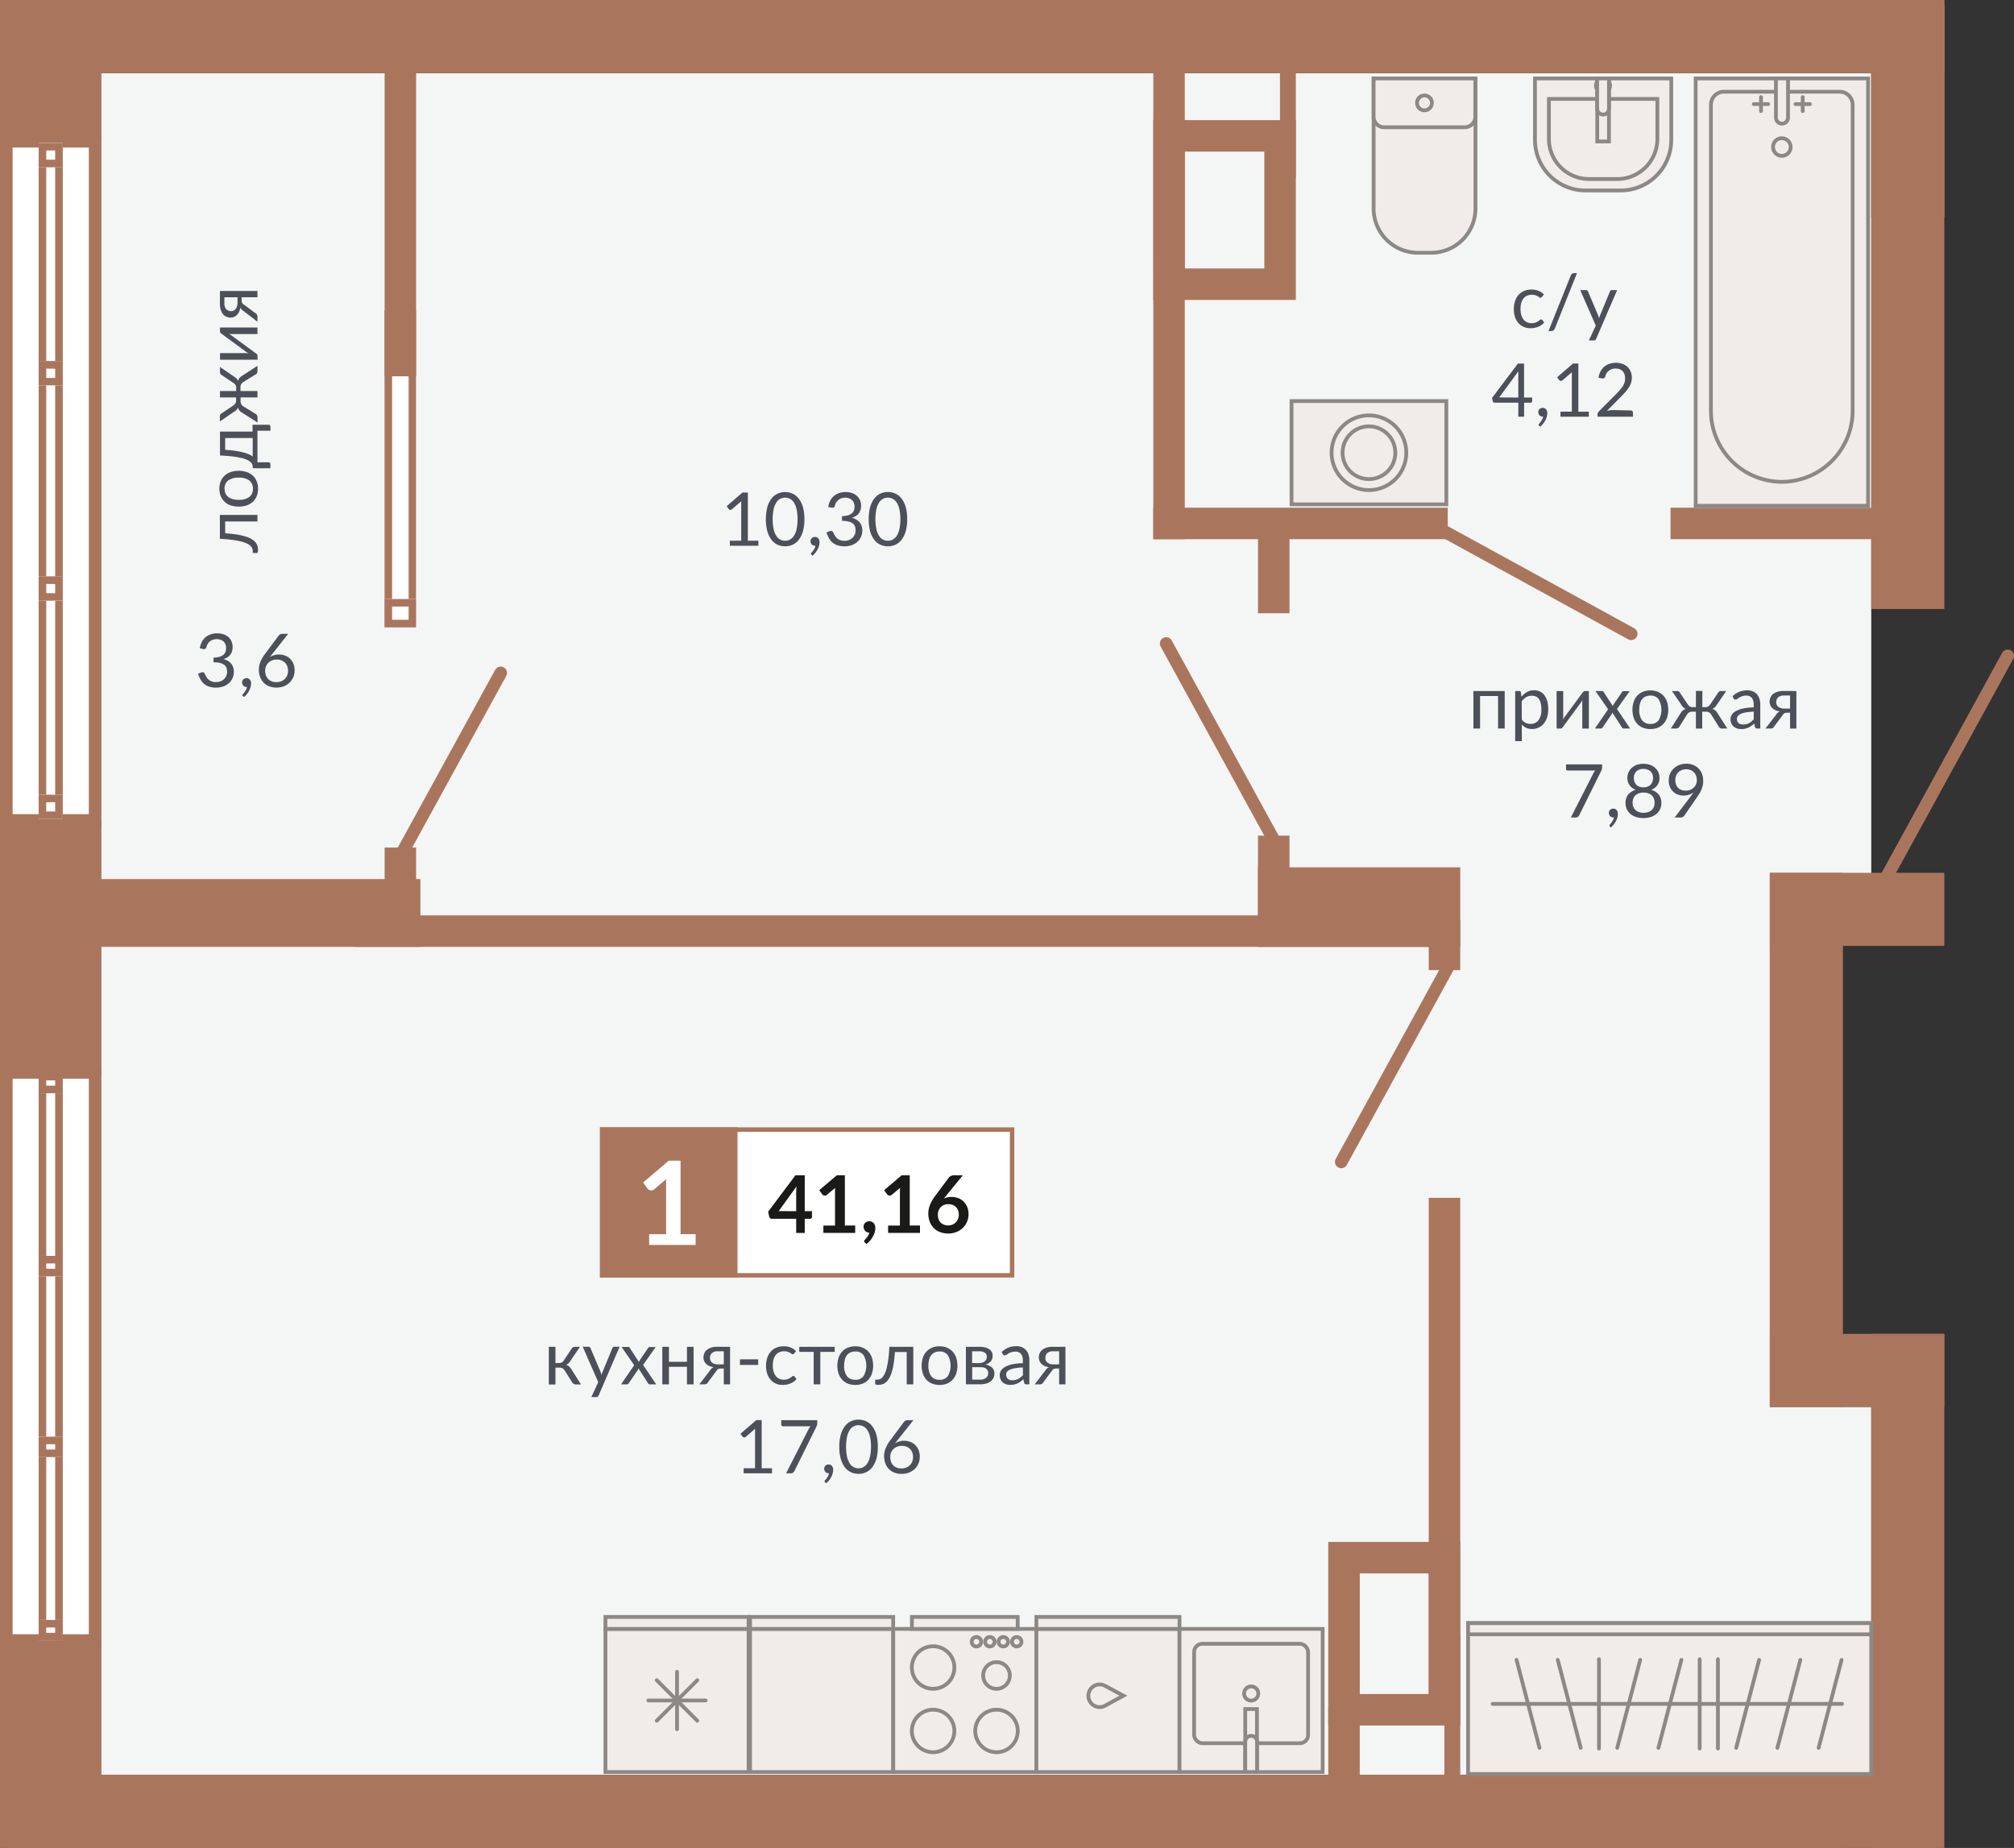 <svg id="Layer_1" data-name="Layer 1" xmlns="http://www.w3.org/2000/svg" width="852.67" height="782.38" viewBox="0 0 852.67 782.38">
  <rect x="0" y="0" width="852.67" height="782.38" fill="#333333" stroke="none"/>
  <defs>
    <style>
      .cls-1 {
        fill: #f4f5f5;
      }

      .cls-1, .cls-3, .cls-8 {
        fill-rule: evenodd;
      }

      .cls-2, .cls-3 {
        fill: #a9765d;
      }

      .cls-4, .cls-7, .cls-9 {
        fill: none;
        stroke-miterlimit: 22.93;
      }

      .cls-4 {
        stroke: #a9765d;
        stroke-width: 5.34px;
      }

      .cls-4, .cls-9 {
        stroke-linecap: round;
      }

      .cls-5 {
        fill: #4c5059;
      }

      .cls-6, .cls-8 {
        fill: #f1ece9;
      }

      .cls-7, .cls-9 {
        stroke: #8b8886;
        stroke-width: 1.6px;
      }

      .cls-10 {
        fill: #fff;
      }

      .cls-11 {
        fill: #1a1a18;
      }
    </style>
  </defs>
  <g>
    <polygon class="cls-1" points="3.45 30.93 690.31 30.93 749.3 30.93 792.24 30.93 792.24 370.28 749.3 370.28 749.3 595.66 792.24 595.66 792.24 751.45 749.3 751.45 683.72 751.45 3.45 751.45 3.45 30.93"/>
    <rect class="cls-2" x="792.24" y="2.29" width="30.93" height="89.68"/>
    <rect class="cls-2" x="792.24" y="2.29" width="30.93" height="89.68"/>
    <rect class="cls-2" x="792.24" width="30.93" height="257.83"/>
    <rect class="cls-2" x="792.24" y="564.73" width="30.93" height="217.65"/>
    <rect class="cls-2" x="749.3" y="369.54" width="30.93" height="226.13"/>
    <rect class="cls-2" x="749.3" y="564.73" width="73.87" height="30.93"/>
    <rect class="cls-2" x="749.3" y="369.54" width="73.87" height="30.93"/>
    <rect class="cls-2" x="749.3" width="73.87" height="30.93"/>
    <rect class="cls-2" x="3.45" width="776.78" height="30.93"/>
    <rect class="cls-2" x="3.45" y="751.45" width="815.46" height="30.93"/>
    <rect class="cls-2" x="3.45" y="751.45" width="776.78" height="30.93"/>
    <rect class="cls-2" x="488.27" y="214.95" width="124.66" height="13.33"/>
    <rect class="cls-2" x="150.35" y="387.55" width="462.59" height="13.33"/>
    <rect class="cls-2" x="707.25" y="214.95" width="96.29" height="13.33"/>
    <rect class="cls-2" x="488.27" y="21.52" width="13.33" height="206.77"/>
    <rect class="cls-2" x="532.6" y="221.95" width="13.33" height="37.68"/>
    <rect class="cls-2" x="532.6" y="353.79" width="13.33" height="37.68"/>
    <rect class="cls-2" x="604.89" y="389.56" width="13.33" height="21.16"/>
    <rect class="cls-2" x="604.89" y="507.14" width="13.33" height="221.4"/>
    <rect class="cls-2" x="562.35" y="722.43" width="13.33" height="35.2"/>
    <rect class="cls-2" x="541.91" y="12.68" width="6.71" height="62.49"/>
    <rect class="cls-2" x="611.52" y="692.24" width="6.71" height="62.49"/>
    <rect class="cls-2" x="532.6" y="367.21" width="85.63" height="33.67"/>
    <rect class="cls-2" x="34.7" y="372.18" width="143.28" height="28.7"/>
    <path class="cls-3" d="M535.28,64.19H501.61v49.48h33.67Zm-47-13.33h60.34V127H488.27Z"/>
    <path class="cls-3" d="M604.89,666.16h-29.2v51.05h29.2Zm-42.54-13.34h55.88v77.73H562.35Z"/>
    <line class="cls-4" x1="211.98" y1="284.89" x2="168.96" y2="363.41"/>
    <line class="cls-4" x1="850" y1="277.68" x2="797.26" y2="373.95"/>
    <line class="cls-4" x1="690.59" y1="268.33" x2="608.18" y2="223.19"/>
    <line class="cls-4" x1="612.99" y1="409.53" x2="567.85" y2="491.94"/>
    <line class="cls-4" x1="493.73" y1="272.45" x2="538.87" y2="354.85"/>
    <g>
      <path class="cls-5" d="M242,571a1.94,1.94,0,0,1,.58-.56,1.43,1.43,0,0,1,.77-.22h2.18l-4.12,6.06a5.17,5.17,0,0,1-.79,1,3,3,0,0,1-1,.57,3.37,3.37,0,0,1,1.27.63,4.46,4.46,0,0,1,.92,1.11l4.18,6.57h-1.95a2.2,2.2,0,0,1-1.16-.25,2.1,2.1,0,0,1-.7-.72l-3.1-4.94a2.4,2.4,0,0,0-2.21-1.22h-1.71v7.15h-2.81V570.22h2.81v6.87h1.51a2.23,2.23,0,0,0,2-1.06Z"/>
      <path class="cls-5" d="M262.31,570.22l-8.86,20.59a1.54,1.54,0,0,1-.35.5,1,1,0,0,1-.65.19h-2.08l2.91-6.31-6.56-15h2.41a.86.86,0,0,1,.58.18.91.91,0,0,1,.29.4l4.25,10a10.06,10.06,0,0,1,.42,1.38c.15-.49.31-1,.47-1.39l4.13-10a.81.81,0,0,1,.32-.41.85.85,0,0,1,.51-.17Z"/>
      <path class="cls-5" d="M277.83,586.11h-2.68a.77.77,0,0,1-.54-.18,1.52,1.52,0,0,1-.32-.4l-4-6.23c0,.15-.08.29-.13.44a1.25,1.25,0,0,1-.2.38l-3.7,5.41a2.66,2.66,0,0,1-.34.4.66.66,0,0,1-.49.18h-2.49L268.5,578l-5.35-7.74h2.68a.9.9,0,0,1,.5.11.94.94,0,0,1,.28.31l3.91,6a3,3,0,0,1,.39-.88l3.42-5a1.61,1.61,0,0,1,.31-.36.66.66,0,0,1,.4-.13h2.57l-5.35,7.59Z"/>
      <path class="cls-5" d="M293.65,570.22v15.89h-2.81v-7.43h-7.63v7.43H280.4V570.22h2.81v6.34h7.63v-6.34Z"/>
      <path class="cls-5" d="M309.1,570.22v15.89h-2.67v-6.7h-1.22a3,3,0,0,0-.73.08,1.74,1.74,0,0,0-.5.19,1.42,1.42,0,0,0-.37.32,4.38,4.38,0,0,0-.33.45l-3.48,4.69a1.85,1.85,0,0,1-.66.74,2.13,2.13,0,0,1-1.12.23h-1.94l4.61-6a2.74,2.74,0,0,1,1.49-1.25,6.76,6.76,0,0,1-2-.57,4.71,4.71,0,0,1-1.36-1,3.59,3.59,0,0,1-.76-1.24,4.23,4.23,0,0,1,.09-3,3.72,3.72,0,0,1,1-1.45,5.4,5.4,0,0,1,1.82-1,8.11,8.11,0,0,1,2.73-.4Zm-2.67,7.42V572.1h-2.66a3.93,3.93,0,0,0-1.51.26,2.77,2.77,0,0,0-1,.66,2.43,2.43,0,0,0-.53.9,3.28,3.28,0,0,0-.15,1,2.39,2.39,0,0,0,.94,2,4,4,0,0,0,2.57.73Z"/>
      <path class="cls-5" d="M313.29,575.52H321v2.37h-7.75Z"/>
      <path class="cls-5" d="M336.26,573a1.34,1.34,0,0,1-.25.27.61.61,0,0,1-.35.1,1,1,0,0,1-.52-.2,7.15,7.15,0,0,0-.69-.43,5.49,5.49,0,0,0-1-.43,4.93,4.93,0,0,0-1.49-.2,4.84,4.84,0,0,0-2.07.42,4,4,0,0,0-1.5,1.2,5.54,5.54,0,0,0-.91,1.89,9.68,9.68,0,0,0-.3,2.5,9,9,0,0,0,.33,2.56,5.57,5.57,0,0,0,.93,1.89,4,4,0,0,0,1.46,1.16,4.43,4.43,0,0,0,1.92.4,5,5,0,0,0,1.68-.24,5.25,5.25,0,0,0,1.09-.55,7.46,7.46,0,0,0,.72-.54.93.93,0,0,1,.58-.24.61.61,0,0,1,.53.27l.78,1A5.25,5.25,0,0,1,336,585a6.92,6.92,0,0,1-1.42.76,7.16,7.16,0,0,1-1.6.45,9.4,9.4,0,0,1-1.69.14,7.05,7.05,0,0,1-2.77-.54,6.37,6.37,0,0,1-2.22-1.6,7.29,7.29,0,0,1-1.47-2.56,11.22,11.22,0,0,1,0-6.75,7.56,7.56,0,0,1,1.44-2.6,6.61,6.61,0,0,1,2.34-1.7,7.79,7.79,0,0,1,3.19-.61,7.55,7.55,0,0,1,3,.54A7.1,7.1,0,0,1,337,572Z"/>
      <path class="cls-5" d="M353.39,572.35h-6.1v13.76h-2.8V572.35h-6.1v-2.13h15Z"/>
    </g>
    <path class="cls-5" d="M362.1,570a8,8,0,0,1,3.14.58,6.82,6.82,0,0,1,2.39,1.65,7.18,7.18,0,0,1,1.51,2.58,11.07,11.07,0,0,1,0,6.77,7.22,7.22,0,0,1-1.51,2.57,6.67,6.67,0,0,1-2.39,1.64,8.21,8.21,0,0,1-3.14.57,8.35,8.35,0,0,1-3.16-.57,6.67,6.67,0,0,1-2.39-1.64,7.22,7.22,0,0,1-1.51-2.57,11.07,11.07,0,0,1,0-6.77,7.18,7.18,0,0,1,1.51-2.58,6.82,6.82,0,0,1,2.39-1.65A8.16,8.16,0,0,1,362.1,570Zm0,14.18a4.1,4.1,0,0,0,3.52-1.57,9,9,0,0,0,0-8.83,4.08,4.08,0,0,0-3.52-1.58,4.93,4.93,0,0,0-2.07.4,3.9,3.9,0,0,0-1.48,1.18,5.34,5.34,0,0,0-.88,1.89,10.29,10.29,0,0,0-.29,2.53,7.27,7.27,0,0,0,1.17,4.41A4.13,4.13,0,0,0,362.1,584.15Z"/>
    <g>
      <path class="cls-5" d="M386.66,586.11h-2.79V572.42h-5a51.31,51.31,0,0,1-.57,5.23,24.68,24.68,0,0,1-.9,3.75,10.34,10.34,0,0,1-1.18,2.51,6.29,6.29,0,0,1-1.36,1.5,4.32,4.32,0,0,1-1.48.72,6,6,0,0,1-1.51.19c-.89,0-1.33-.14-1.33-.43v-1.77h.81a3.15,3.15,0,0,0,1.08-.19,2.69,2.69,0,0,0,1.08-.72,5.65,5.65,0,0,0,1-1.5,12.56,12.56,0,0,0,.89-2.51,34.74,34.74,0,0,0,.69-3.75c.19-1.47.34-3.21.45-5.23h10.13Z"/>
      <path class="cls-5" d="M397.78,570a8,8,0,0,1,3.14.58,6.82,6.82,0,0,1,2.39,1.65,7.18,7.18,0,0,1,1.51,2.58,11.07,11.07,0,0,1,0,6.77,7.22,7.22,0,0,1-1.51,2.57,6.67,6.67,0,0,1-2.39,1.64,8.21,8.21,0,0,1-3.14.57,8.35,8.35,0,0,1-3.16-.57,6.67,6.67,0,0,1-2.39-1.64,7.22,7.22,0,0,1-1.51-2.57,11.07,11.07,0,0,1,0-6.77,7.18,7.18,0,0,1,1.51-2.58,6.82,6.82,0,0,1,2.39-1.65A8.16,8.16,0,0,1,397.78,570Zm0,14.18a4.1,4.1,0,0,0,3.52-1.57,9,9,0,0,0,0-8.83,4.08,4.08,0,0,0-3.52-1.58,4.93,4.93,0,0,0-2.07.4,3.9,3.9,0,0,0-1.48,1.18,5.34,5.34,0,0,0-.88,1.89,10.29,10.29,0,0,0-.29,2.53,7.27,7.27,0,0,0,1.17,4.41A4.13,4.13,0,0,0,397.78,584.15Z"/>
      <path class="cls-5" d="M414.7,570.22a9.26,9.26,0,0,1,2.52.3,5.25,5.25,0,0,1,1.73.81,3.13,3.13,0,0,1,1,1.2,3.49,3.49,0,0,1,.31,1.47,4.57,4.57,0,0,1-.14,1.08,3.43,3.43,0,0,1-.49,1.09,3.88,3.88,0,0,1-1,.93,4.74,4.74,0,0,1-1.52.65A5.24,5.24,0,0,1,420,579a3.33,3.33,0,0,1,1,2.51,4.14,4.14,0,0,1-.46,2,4.27,4.27,0,0,1-1.27,1.44,5.64,5.64,0,0,1-1.89.86,9.11,9.11,0,0,1-2.32.28h-6.12V570.22Zm-3.14,1.88v5h3.06a4,4,0,0,0,1.28-.19,3.16,3.16,0,0,0,1-.55,2.6,2.6,0,0,0,.66-.85,2.45,2.45,0,0,0,.23-1.09,2.55,2.55,0,0,0-.15-.86,1.88,1.88,0,0,0-.54-.73,2.72,2.72,0,0,0-1-.52,5,5,0,0,0-1.5-.2Zm3.42,12a3.84,3.84,0,0,0,2.48-.73,2.43,2.43,0,0,0,.91-2,3,3,0,0,0-.17-1,2.07,2.07,0,0,0-.57-.81,2.76,2.76,0,0,0-1-.54,6.11,6.11,0,0,0-1.59-.18h-3.44v5.28Z"/>
      <path class="cls-5" d="M424.05,572.46a9,9,0,0,1,2.84-1.89,8.72,8.72,0,0,1,3.37-.63,5.89,5.89,0,0,1,2.37.44,4.84,4.84,0,0,1,1.74,1.22,5.19,5.19,0,0,1,1.07,1.9,7.92,7.92,0,0,1,.36,2.45v10.16h-1.24a1.23,1.23,0,0,1-.63-.13.91.91,0,0,1-.34-.53l-.32-1.5a15.2,15.2,0,0,1-1.22,1,7.35,7.35,0,0,1-1.26.75,7,7,0,0,1-1.4.47,7.7,7.7,0,0,1-1.66.17,5.86,5.86,0,0,1-1.74-.26,4.35,4.35,0,0,1-1.42-.78,3.63,3.63,0,0,1-.95-1.31,4.5,4.5,0,0,1-.36-1.88,3.56,3.56,0,0,1,.52-1.81,4.61,4.61,0,0,1,1.68-1.54,11,11,0,0,1,3-1.11,22.75,22.75,0,0,1,4.58-.49V576a4.25,4.25,0,0,0-.8-2.8,2.86,2.86,0,0,0-2.34-.95,4.81,4.81,0,0,0-1.73.26A5.93,5.93,0,0,0,427,573c-.34.21-.63.41-.88.58a1.28,1.28,0,0,1-.73.26.76.76,0,0,1-.48-.15,1.37,1.37,0,0,1-.35-.37Zm9,6.5a21.93,21.93,0,0,0-3.29.31,9.38,9.38,0,0,0-2.21.63,3,3,0,0,0-1.24.93A1.94,1.94,0,0,0,426,582a2.54,2.54,0,0,0,.2,1.08,2,2,0,0,0,.56.75,2.24,2.24,0,0,0,.83.42,3.77,3.77,0,0,0,1,.13,5.69,5.69,0,0,0,1.35-.15,4.69,4.69,0,0,0,1.15-.43,6,6,0,0,0,1-.67,8.09,8.09,0,0,0,1-.9Z"/>
      <path class="cls-5" d="M451.08,570.22v15.89h-2.67v-6.7h-1.22a3,3,0,0,0-.73.08,1.74,1.74,0,0,0-.5.19,1.42,1.42,0,0,0-.37.32c-.11.13-.21.28-.33.45l-3.48,4.69a1.91,1.91,0,0,1-.65.74,2.17,2.17,0,0,1-1.13.23h-1.94l4.61-6a2.74,2.74,0,0,1,1.49-1.25,6.85,6.85,0,0,1-2-.57,4.66,4.66,0,0,1-1.35-1,3.47,3.47,0,0,1-.77-1.24,4.27,4.27,0,0,1-.23-1.36,4.5,4.5,0,0,1,.32-1.63,3.72,3.72,0,0,1,1-1.45,5.36,5.36,0,0,1,1.83-1,8,8,0,0,1,2.72-.4Zm-2.67,7.42V572.1h-2.66a3.93,3.93,0,0,0-1.51.26,2.86,2.86,0,0,0-1,.66,2.43,2.43,0,0,0-.53.9,3.28,3.28,0,0,0-.15,1,2.39,2.39,0,0,0,.94,2,4.07,4.07,0,0,0,2.57.73Z"/>
    </g>
    <g>
      <path class="cls-5" d="M326.84,621.64v2.13h-12v-2.13h4.82V606.31c0-.46,0-.93.05-1.4l-4,3.44a1.07,1.07,0,0,1-.41.21.89.89,0,0,1-.7-.12.92.92,0,0,1-.23-.2l-.88-1.21,6.7-5.79h2.28v20.4Z"/>
      <path class="cls-5" d="M346,601.29v1.25a2.71,2.71,0,0,1-.12.88,5.14,5.14,0,0,1-.22.58l-9.32,18.78a2.15,2.15,0,0,1-.57.7,1.49,1.49,0,0,1-.95.29h-2l9.44-18.54a7,7,0,0,1,.43-.73,5.61,5.61,0,0,1,.47-.62H331.44a.62.62,0,0,1-.47-.22.64.64,0,0,1-.2-.47v-1.9Z"/>
      <path class="cls-5" d="M349.31,627.57a.74.74,0,0,1-.17-.21.52.52,0,0,1-.05-.23.36.36,0,0,1,.07-.22,1.12,1.12,0,0,1,.17-.21l.4-.45a6.89,6.89,0,0,0,.49-.67,6.08,6.08,0,0,0,.46-.84,4.08,4.08,0,0,0,.31-1,.18.18,0,0,1-.1,0h-.1a1.74,1.74,0,0,1-1.33-.54,1.94,1.94,0,0,1-.51-1.39,1.71,1.71,0,0,1,.51-1.25,1.8,1.8,0,0,1,1.36-.52,1.84,1.84,0,0,1,.83.17,1.66,1.66,0,0,1,.6.48,2.13,2.13,0,0,1,.37.7,3.06,3.06,0,0,1,.13.88,5.82,5.82,0,0,1-.2,1.46,7,7,0,0,1-.58,1.51,9.87,9.87,0,0,1-.93,1.45,9.09,9.09,0,0,1-1.26,1.3Z"/>
      <path class="cls-5" d="M371.65,612.54a18.27,18.27,0,0,1-.63,5.1,10.62,10.62,0,0,1-1.74,3.57,7,7,0,0,1-2.59,2.11,7.81,7.81,0,0,1-6.42,0,7,7,0,0,1-2.58-2.11,10.61,10.61,0,0,1-1.73-3.57,18.27,18.27,0,0,1-.63-5.1,18.47,18.47,0,0,1,.63-5.12,10.67,10.67,0,0,1,1.73-3.58,6.91,6.91,0,0,1,2.58-2.11,7.81,7.81,0,0,1,6.42,0,6.86,6.86,0,0,1,2.59,2.11,10.67,10.67,0,0,1,1.74,3.58A18.47,18.47,0,0,1,371.65,612.54Zm-2.9,0a18.32,18.32,0,0,0-.43-4.33,8.87,8.87,0,0,0-1.16-2.81,4.42,4.42,0,0,0-1.69-1.53,4.53,4.53,0,0,0-4,0,4.33,4.33,0,0,0-1.68,1.53,8.87,8.87,0,0,0-1.16,2.81,21.92,21.92,0,0,0,0,8.64,8.87,8.87,0,0,0,1.16,2.81,4.33,4.33,0,0,0,1.68,1.53,4.38,4.38,0,0,0,5.67-1.53,8.87,8.87,0,0,0,1.16-2.81A18.14,18.14,0,0,0,368.75,612.54Z"/>
      <path class="cls-5" d="M380,609.71l-.57.73c-.19.24-.36.47-.53.7a6.51,6.51,0,0,1,1.76-.85,6.94,6.94,0,0,1,2.09-.3,7.31,7.31,0,0,1,2.57.45,6.18,6.18,0,0,1,2.11,1.3,6.37,6.37,0,0,1,1.44,2.11,7.74,7.74,0,0,1,0,5.73,7,7,0,0,1-1.57,2.32,7.4,7.4,0,0,1-2.44,1.56,8.5,8.5,0,0,1-3.13.56,8.39,8.39,0,0,1-3.07-.54,6.54,6.54,0,0,1-2.35-1.54,6.86,6.86,0,0,1-1.49-2.41,9.14,9.14,0,0,1-.52-3.18,8.62,8.62,0,0,1,.65-3.15,15.42,15.42,0,0,1,2.08-3.57l5.71-7.67a1.82,1.82,0,0,1,.6-.48,1.94,1.94,0,0,1,.89-.19h2.48Zm1.63,12a5.55,5.55,0,0,0,2-.36,4.66,4.66,0,0,0,1.57-1,4.28,4.28,0,0,0,1-1.52,5,5,0,0,0,.36-1.91,5.47,5.47,0,0,0-.35-2,4.19,4.19,0,0,0-2.49-2.45,5.47,5.47,0,0,0-1.93-.33,5.26,5.26,0,0,0-2,.38,4.74,4.74,0,0,0-1.55,1,4.5,4.5,0,0,0-1,1.5,4.75,4.75,0,0,0-.34,1.79,6.12,6.12,0,0,0,.31,2,4.33,4.33,0,0,0,.92,1.54,4.17,4.17,0,0,0,1.48,1A5.34,5.34,0,0,0,381.66,621.7Z"/>
    </g>
    <g>
      <path class="cls-5" d="M321.08,228.93v2.13H309v-2.13h4.81V213.6c0-.46,0-.93.05-1.4l-4,3.44a.81.81,0,0,1-.41.21,1,1,0,0,1-.38,0,.8.8,0,0,1-.32-.13.92.92,0,0,1-.23-.2l-.87-1.21,6.7-5.79h2.27v20.4Z"/>
      <path class="cls-5" d="M340.56,219.83a18.35,18.35,0,0,1-.63,5.11,11,11,0,0,1-1.74,3.57,7,7,0,0,1-2.59,2.1,7.81,7.81,0,0,1-6.42,0,7,7,0,0,1-2.58-2.1,10.8,10.8,0,0,1-1.73-3.57,21.08,21.08,0,0,1,0-10.23,10.76,10.76,0,0,1,1.73-3.58,6.91,6.91,0,0,1,2.58-2.11,7.81,7.81,0,0,1,6.42,0,6.94,6.94,0,0,1,2.59,2.11,11,11,0,0,1,1.74,3.58A18.47,18.47,0,0,1,340.56,219.83Zm-2.9,0a18.71,18.71,0,0,0-.43-4.32,8.84,8.84,0,0,0-1.16-2.82,4.42,4.42,0,0,0-1.69-1.53,4.56,4.56,0,0,0-4,0,4.38,4.38,0,0,0-1.67,1.53,8.62,8.62,0,0,0-1.16,2.82,21.87,21.87,0,0,0,0,8.63,8.55,8.55,0,0,0,1.16,2.81,4.38,4.38,0,0,0,1.67,1.53,4.47,4.47,0,0,0,4,0,4.42,4.42,0,0,0,1.69-1.53,8.77,8.77,0,0,0,1.16-2.81A18.68,18.68,0,0,0,337.66,219.83Z"/>
      <path class="cls-5" d="M343.54,234.86a.72.72,0,0,1-.17-.2.57.57,0,0,1-.05-.24.47.47,0,0,1,.07-.22,1.63,1.63,0,0,1,.17-.2l.4-.46a8.11,8.11,0,0,0,.49-.66,7.54,7.54,0,0,0,.47-.85,4.12,4.12,0,0,0,.3-1H345a1.74,1.74,0,0,1-1.33-.54,1.94,1.94,0,0,1-.51-1.39,1.71,1.71,0,0,1,.51-1.25,1.8,1.8,0,0,1,1.36-.52,2,2,0,0,1,.83.17,1.77,1.77,0,0,1,.6.48,2,2,0,0,1,.37.71,2.65,2.65,0,0,1,.13.87,6,6,0,0,1-.2,1.47,7.13,7.13,0,0,1-.58,1.5,9.06,9.06,0,0,1-2.19,2.76Z"/>
      <path class="cls-5" d="M350.66,214.67a8.27,8.27,0,0,1,.85-2.72,6.53,6.53,0,0,1,1.59-2,6.94,6.94,0,0,1,2.22-1.22,8.62,8.62,0,0,1,2.69-.41,7.93,7.93,0,0,1,2.63.41,6.1,6.1,0,0,1,2.08,1.16,5.34,5.34,0,0,1,1.36,1.82,5.71,5.71,0,0,1,.49,2.37,6.17,6.17,0,0,1-.28,1.9,4.5,4.5,0,0,1-.78,1.47,4.77,4.77,0,0,1-1.24,1.07,7.41,7.41,0,0,1-1.61.72,6,6,0,0,1,3.3,1.94,5.25,5.25,0,0,1,1.11,3.43,6.48,6.48,0,0,1-.59,2.79,6.31,6.31,0,0,1-1.61,2.11,7.18,7.18,0,0,1-2.38,1.33,8.88,8.88,0,0,1-2.91.46,9.51,9.51,0,0,1-3.06-.44,6.39,6.39,0,0,1-2.14-1.23,6.76,6.76,0,0,1-1.45-1.86,14.76,14.76,0,0,1-1-2.33l1.21-.51a1.57,1.57,0,0,1,.92-.11.91.91,0,0,1,.65.52q.21.45.51,1.05a5.34,5.34,0,0,0,.84,1.18,4.48,4.48,0,0,0,1.36,1,4.9,4.9,0,0,0,2.09.39,5.13,5.13,0,0,0,2.07-.39,4.32,4.32,0,0,0,1.47-1,4.2,4.2,0,0,0,.89-1.37,4,4,0,0,0,.29-1.49A5.46,5.46,0,0,0,362,223a2.78,2.78,0,0,0-.88-1.3,4.46,4.46,0,0,0-1.76-.86,10.91,10.91,0,0,0-2.88-.32v-2a9,9,0,0,0,2.45-.32,4.71,4.71,0,0,0,1.65-.81,3.2,3.2,0,0,0,.93-1.24,4.34,4.34,0,0,0,.29-1.6,4.41,4.41,0,0,0-.31-1.7,3.13,3.13,0,0,0-.84-1.19,3.71,3.71,0,0,0-1.26-.71,5.34,5.34,0,0,0-1.58-.23,4.8,4.8,0,0,0-1.58.25,4.28,4.28,0,0,0-1.28.7,4.14,4.14,0,0,0-.94,1.06,4.18,4.18,0,0,0-.53,1.35,1.08,1.08,0,0,1-1.4.83Z"/>
      <path class="cls-5" d="M384.08,219.83a18.35,18.35,0,0,1-.63,5.11,10.81,10.81,0,0,1-1.74,3.57,6.93,6.93,0,0,1-2.59,2.1,7.81,7.81,0,0,1-6.42,0,7,7,0,0,1-2.58-2.1,10.8,10.8,0,0,1-1.73-3.57,21.41,21.41,0,0,1,0-10.23,10.76,10.76,0,0,1,1.73-3.58A6.91,6.91,0,0,1,372.7,209a7.81,7.81,0,0,1,6.42,0,6.86,6.86,0,0,1,2.59,2.11,10.77,10.77,0,0,1,1.74,3.58A18.47,18.47,0,0,1,384.08,219.83Zm-2.9,0a18.17,18.17,0,0,0-.43-4.32,8.84,8.84,0,0,0-1.16-2.82,4.42,4.42,0,0,0-1.69-1.53,4.53,4.53,0,0,0-4,0,4.33,4.33,0,0,0-1.68,1.53,8.84,8.84,0,0,0-1.16,2.82,21.87,21.87,0,0,0,0,8.63,8.77,8.77,0,0,0,1.16,2.81,4.33,4.33,0,0,0,1.68,1.53,4.45,4.45,0,0,0,4,0,4.42,4.42,0,0,0,1.69-1.53,8.77,8.77,0,0,0,1.16-2.81A18.14,18.14,0,0,0,381.18,219.83Z"/>
    </g>
    <g>
      <path class="cls-5" d="M652.82,125.69a1.11,1.11,0,0,1-.25.27.58.58,0,0,1-.35.09.92.92,0,0,1-.51-.19,7.44,7.44,0,0,0-.7-.43,5.47,5.47,0,0,0-1-.44,5.6,5.6,0,0,0-3.55.22,4,4,0,0,0-1.5,1.2,5.33,5.33,0,0,0-.91,1.9,9.25,9.25,0,0,0-.31,2.5,9.08,9.08,0,0,0,.33,2.56,5.42,5.42,0,0,0,.93,1.88,4.11,4.11,0,0,0,1.46,1.17,4.58,4.58,0,0,0,1.92.4,4.72,4.72,0,0,0,1.68-.25,4.61,4.61,0,0,0,1.09-.54c.29-.2.53-.38.73-.54a.89.89,0,0,1,.57-.24.61.61,0,0,1,.53.26l.79,1a5.57,5.57,0,0,1-1.18,1.1,6.67,6.67,0,0,1-1.42.76,7.23,7.23,0,0,1-1.59.45,10.64,10.64,0,0,1-1.7.14,6.92,6.92,0,0,1-2.77-.55,6.22,6.22,0,0,1-2.22-1.59,7.49,7.49,0,0,1-1.47-2.57,11.39,11.39,0,0,1,0-6.74,7.47,7.47,0,0,1,1.44-2.6,6.57,6.57,0,0,1,2.34-1.7,7.83,7.83,0,0,1,3.19-.61,7.55,7.55,0,0,1,3,.54,7.1,7.1,0,0,1,2.27,1.53Z"/>
      <path class="cls-5" d="M658.28,139.09a1.61,1.61,0,0,1-.63.82,1.76,1.76,0,0,1-.89.26h-1.18L665,116.69a1.63,1.63,0,0,1,.57-.77,1.53,1.53,0,0,1,.89-.27h1.19Z"/>
      <path class="cls-5" d="M684.64,122.87l-8.87,20.58a1.35,1.35,0,0,1-.35.5.94.94,0,0,1-.65.19H672.7l2.9-6.3-6.56-15h2.42a.85.85,0,0,1,.57.18.91.91,0,0,1,.29.4l4.25,10a11.69,11.69,0,0,1,.43,1.38c.14-.49.3-1,.47-1.4l4.13-10a.88.88,0,0,1,.32-.42.84.84,0,0,1,.51-.16Z"/>
    </g>
    <g>
      <path class="cls-5" d="M648.66,168.31v1.6a.6.6,0,0,1-.15.42.56.56,0,0,1-.46.17h-2.79v5.92h-2.45V170.5h-10a.84.84,0,0,1-.54-.18.8.8,0,0,1-.29-.44l-.28-1.43,10.93-14.51h2.61v14.37Zm-5.85,0V159q0-.42,0-.9c0-.32,0-.65.1-1l-8.19,11.16Z"/>
      <path class="cls-5" d="M651.6,180.22a.77.77,0,0,1-.18-.21.53.53,0,0,1,0-.23.36.36,0,0,1,.07-.22,1.06,1.06,0,0,1,.16-.21c.11-.11.24-.26.4-.45a6.87,6.87,0,0,0,.5-.67,7.53,7.53,0,0,0,.46-.85,3.86,3.86,0,0,0,.3-1l-.1,0h-.1a1.76,1.76,0,0,1-1.33-.54,2,2,0,0,1-.51-1.39,1.74,1.74,0,0,1,.51-1.26,1.85,1.85,0,0,1,1.36-.51,1.81,1.81,0,0,1,.83.17,1.59,1.59,0,0,1,.61.48,2.34,2.34,0,0,1,.37.7,3,3,0,0,1,.12.87,5.93,5.93,0,0,1-.19,1.47,7.61,7.61,0,0,1-.59,1.51,8.86,8.86,0,0,1-.93,1.45,8.51,8.51,0,0,1-1.25,1.3Z"/>
      <path class="cls-5" d="M672.65,174.29v2.13h-12v-2.13h4.82V159c0-.46,0-.93,0-1.4l-4,3.44a1,1,0,0,1-.4.21,1.23,1.23,0,0,1-.38,0,1.13,1.13,0,0,1-.32-.13.77.77,0,0,1-.23-.2l-.88-1.21,6.7-5.79h2.28v20.4Z"/>
      <path class="cls-5" d="M690.36,173.77a1,1,0,0,1,.73.26,1,1,0,0,1,.26.69v1.7h-15v-1a1.52,1.52,0,0,1,.13-.61,1.65,1.65,0,0,1,.39-.58l7.2-7.23c.6-.61,1.14-1.19,1.63-1.75A12.33,12.33,0,0,0,687,163.6a8.33,8.33,0,0,0,.8-1.72A5.94,5.94,0,0,0,688,160a4.42,4.42,0,0,0-.31-1.73,3.39,3.39,0,0,0-2.14-2,5.08,5.08,0,0,0-1.58-.25,4.78,4.78,0,0,0-1.59.26,4.21,4.21,0,0,0-1.27.69,4.12,4.12,0,0,0-.94,1.06,4.18,4.18,0,0,0-.53,1.35,1.28,1.28,0,0,1-.51.73,1.41,1.41,0,0,1-.9.1l-1.46-.25a8.11,8.11,0,0,1,.85-2.72,6.67,6.67,0,0,1,1.6-2,6.81,6.81,0,0,1,2.21-1.22,8.63,8.63,0,0,1,5.35,0,6.26,6.26,0,0,1,2.15,1.23,5.92,5.92,0,0,1,1.43,2,6.46,6.46,0,0,1,.51,2.63,7,7,0,0,1-.37,2.33,9.12,9.12,0,0,1-1,2,16.1,16.1,0,0,1-1.49,1.9c-.56.62-1.15,1.24-1.78,1.87l-5.93,6c.42-.11.84-.2,1.27-.27a7.76,7.76,0,0,1,1.24-.1Z"/>
    </g>
    <g>
      <path class="cls-5" d="M637.05,308.45h-2.81V294.69h-7.62v13.76h-2.81V292.56h13.24Z"/>
      <path class="cls-5" d="M644.14,295a8.27,8.27,0,0,1,2.32-2,6,6,0,0,1,3-.75,5.75,5.75,0,0,1,2.49.52,5.08,5.08,0,0,1,1.9,1.56,7.55,7.55,0,0,1,1.21,2.55,13.17,13.17,0,0,1,.42,3.5,11.09,11.09,0,0,1-.47,3.27,7.85,7.85,0,0,1-1.36,2.62,6.24,6.24,0,0,1-5,2.37,5.78,5.78,0,0,1-2.5-.49,6,6,0,0,1-1.85-1.37v7h-2.81V292.56h1.68a.68.68,0,0,1,.74.58Zm.14,9.61a4.42,4.42,0,0,0,1.68,1.45,4.69,4.69,0,0,0,2,.43,4,4,0,0,0,3.42-1.59,7.34,7.34,0,0,0,1.19-4.51,11.44,11.44,0,0,0-.27-2.67,5.24,5.24,0,0,0-.79-1.83,3.09,3.09,0,0,0-1.27-1,4.27,4.27,0,0,0-1.71-.33,4.61,4.61,0,0,0-2.4.62,7,7,0,0,0-1.89,1.78Z"/>
      <path class="cls-5" d="M672.68,292.56v15.89h-2.79V297.66c0-.21,0-.43,0-.67s.05-.49.08-.73c-.1.21-.19.41-.29.58a4.53,4.53,0,0,1-.29.49l-7.68,10.43a2.12,2.12,0,0,1-.43.48.85.85,0,0,1-.57.23h-1.69V292.58h2.8v10.79c0,.2,0,.42,0,.65s0,.47-.08.72c.1-.2.19-.39.29-.56a5.5,5.5,0,0,1,.28-.48L670,293.27a2.46,2.46,0,0,1,.44-.48.89.89,0,0,1,.58-.23Z"/>
      <path class="cls-5" d="M690.16,308.45h-2.69a.77.77,0,0,1-.54-.18,1.76,1.76,0,0,1-.32-.4l-4-6.23c0,.15-.09.29-.13.44a1.25,1.25,0,0,1-.2.38l-3.7,5.41a3.4,3.4,0,0,1-.34.4.66.66,0,0,1-.49.18h-2.5l5.57-8.15-5.35-7.74h2.69a1,1,0,0,1,.5.11,1.06,1.06,0,0,1,.28.31l3.91,6a3,3,0,0,1,.39-.88l3.42-5a1.37,1.37,0,0,1,.3-.36.68.68,0,0,1,.4-.13h2.58l-5.35,7.59Z"/>
    </g>
    <path class="cls-5" d="M698.73,292.31a8.06,8.06,0,0,1,3.14.58,6.78,6.78,0,0,1,2.38,1.65,7.2,7.2,0,0,1,1.52,2.58,11.28,11.28,0,0,1,0,6.77,7.24,7.24,0,0,1-1.52,2.57,6.63,6.63,0,0,1-2.38,1.64,9,9,0,0,1-6.3,0,6.62,6.62,0,0,1-2.4-1.64,7.37,7.37,0,0,1-1.51-2.57,11.07,11.07,0,0,1,0-6.77,7.33,7.33,0,0,1,1.51-2.58,6.77,6.77,0,0,1,2.4-1.65A8.13,8.13,0,0,1,698.73,292.31Zm0,14.18a4.06,4.06,0,0,0,3.51-1.57,9,9,0,0,0,0-8.83,4,4,0,0,0-3.51-1.58,5,5,0,0,0-2.08.4,4.06,4.06,0,0,0-1.48,1.18,5.16,5.16,0,0,0-.87,1.89,9.83,9.83,0,0,0-.29,2.53,7.34,7.34,0,0,0,1.16,4.41A4.15,4.15,0,0,0,698.73,306.49Z"/>
    <g>
      <path class="cls-5" d="M731.3,308.45h-1.95a2.27,2.27,0,0,1-1.15-.23,1.53,1.53,0,0,1-.62-.74l-3.09-4.94a2.45,2.45,0,0,0-2.21-1.22h-1.6v7.15H718v-7.15h-1.58a2.61,2.61,0,0,0-1.28.31,2.46,2.46,0,0,0-.93.91l-3.1,4.94a1.55,1.55,0,0,1-.63.74,2.27,2.27,0,0,1-1.15.23h-1.93l4.17-6.57a4.13,4.13,0,0,1,.92-1.11,3.51,3.51,0,0,1,1.28-.65,2.78,2.78,0,0,1-1-.55,4.75,4.75,0,0,1-.77-.95l-4.15-6.06H710a1.36,1.36,0,0,1,.74.21,1.51,1.51,0,0,1,.52.57l3.37,5a2.59,2.59,0,0,0,.83.79,2.35,2.35,0,0,0,1.15.27H718v-6.87h2.72v6.87H722a2.22,2.22,0,0,0,2-1.06l3.37-5a1.46,1.46,0,0,1,.53-.57,1.36,1.36,0,0,1,.74-.21h2.2l-4.14,6.06a4.45,4.45,0,0,1-.78.95,2.74,2.74,0,0,1-1,.55,3.55,3.55,0,0,1,1.27.65,4.13,4.13,0,0,1,.92,1.11Z"/>
      <path class="cls-5" d="M733.49,294.8a9.09,9.09,0,0,1,2.84-1.89,8.77,8.77,0,0,1,3.38-.63,5.89,5.89,0,0,1,2.37.44,4.84,4.84,0,0,1,1.74,1.22,5.18,5.18,0,0,1,1.06,1.9,7.63,7.63,0,0,1,.37,2.45v10.16H744a1.18,1.18,0,0,1-.63-.13.91.91,0,0,1-.35-.53l-.31-1.5c-.42.39-.83.73-1.22,1a7.35,7.35,0,0,1-1.26.75,7.2,7.2,0,0,1-1.4.47,7.73,7.73,0,0,1-1.66.16,5.76,5.76,0,0,1-1.74-.25,4.25,4.25,0,0,1-1.42-.78,3.78,3.78,0,0,1-1-1.31,4.67,4.67,0,0,1-.35-1.88,3.47,3.47,0,0,1,.52-1.81,4.45,4.45,0,0,1,1.68-1.54,11,11,0,0,1,3-1.11,23,23,0,0,1,4.59-.49v-1.24a4.25,4.25,0,0,0-.8-2.8,2.88,2.88,0,0,0-2.34-.95,4.91,4.91,0,0,0-1.74.26,6.09,6.09,0,0,0-1.2.58c-.34.21-.64.41-.88.58a1.3,1.3,0,0,1-.73.26.81.81,0,0,1-.49-.15,1.5,1.5,0,0,1-.34-.37Zm9,6.5a21.8,21.8,0,0,0-3.29.31,9.24,9.24,0,0,0-2.21.63,3,3,0,0,0-1.24.93,2,2,0,0,0-.39,1.19,2.54,2.54,0,0,0,.21,1.08,2.09,2.09,0,0,0,.55.75,2.37,2.37,0,0,0,.84.42,3.7,3.7,0,0,0,1,.13,5.69,5.69,0,0,0,1.35-.15,5.21,5.21,0,0,0,1.16-.43,6,6,0,0,0,1-.67,8.92,8.92,0,0,0,1-.9Z"/>
      <path class="cls-5" d="M760.53,292.56v15.89h-2.67v-6.7h-1.22a2.89,2.89,0,0,0-.73.08,1.8,1.8,0,0,0-.51.19,1.38,1.38,0,0,0-.36.32,4.38,4.38,0,0,0-.33.45l-3.49,4.69a1.76,1.76,0,0,1-.65.74,2.13,2.13,0,0,1-1.12.23h-2l4.62-6a2.72,2.72,0,0,1,1.49-1.26,6.42,6.42,0,0,1-2-.56,4.58,4.58,0,0,1-1.36-1,3.59,3.59,0,0,1-.76-1.24,4,4,0,0,1-.24-1.36,4.31,4.31,0,0,1,.33-1.63,3.7,3.7,0,0,1,1-1.45,5.45,5.45,0,0,1,1.83-1,8.09,8.09,0,0,1,2.72-.4ZM757.86,300v-5.54h-2.67a3.88,3.88,0,0,0-1.5.26,2.64,2.64,0,0,0-1,.66,2.31,2.31,0,0,0-.53.9,3.3,3.3,0,0,0-.16,1,2.42,2.42,0,0,0,.94,2,4.1,4.1,0,0,0,2.58.73Z"/>
    </g>
    <g>
      <path class="cls-5" d="M678.28,323.63v1.25a2.71,2.71,0,0,1-.12.88c-.08.23-.16.42-.23.58l-9.32,18.78a2,2,0,0,1-.56.7,1.5,1.5,0,0,1-1,.29h-2l9.45-18.55a6.19,6.19,0,0,1,.42-.72,7.36,7.36,0,0,1,.47-.63H663.69a.66.66,0,0,1-.48-.21.69.69,0,0,1-.2-.48v-1.89Z"/>
      <path class="cls-5" d="M681.56,349.91a.77.77,0,0,1-.18-.21.53.53,0,0,1,0-.23.36.36,0,0,1,.07-.22,1.06,1.06,0,0,1,.16-.21c.11-.11.24-.26.4-.45a6.87,6.87,0,0,0,.5-.67,7.53,7.53,0,0,0,.46-.85,3.86,3.86,0,0,0,.3-1l-.1,0H683a1.76,1.76,0,0,1-1.33-.54,2,2,0,0,1-.51-1.39,1.74,1.74,0,0,1,.51-1.26,1.85,1.85,0,0,1,1.36-.51,1.81,1.81,0,0,1,.83.17,1.67,1.67,0,0,1,.61.48,2.34,2.34,0,0,1,.37.7,3,3,0,0,1,.12.87,5.88,5.88,0,0,1-.19,1.47,7.61,7.61,0,0,1-.59,1.51,8.86,8.86,0,0,1-.93,1.45,8.51,8.51,0,0,1-1.25,1.3Z"/>
      <path class="cls-5" d="M699,334.39a6.22,6.22,0,0,1,3.24,2,5.52,5.52,0,0,1,1.13,3.58,6.21,6.21,0,0,1-.56,2.66,5.78,5.78,0,0,1-1.55,2,6.9,6.9,0,0,1-2.4,1.28,10.73,10.73,0,0,1-6.15,0,6.9,6.9,0,0,1-2.4-1.28,5.66,5.66,0,0,1-1.55-2,6.21,6.21,0,0,1-.55-2.66,5.52,5.52,0,0,1,1.13-3.58,6.19,6.19,0,0,1,3.23-2,5.13,5.13,0,0,1-3.58-5.1,5.62,5.62,0,0,1,1.87-4.21,6.56,6.56,0,0,1,2.14-1.25,8.66,8.66,0,0,1,5.57,0,6.46,6.46,0,0,1,2.14,1.25,5.72,5.72,0,0,1,1.39,1.89,5.64,5.64,0,0,1,.48,2.32,5.1,5.1,0,0,1-3.58,5.1Zm-3.21,9.74a6,6,0,0,0,2-.3,4.28,4.28,0,0,0,1.47-.87,3.8,3.8,0,0,0,.93-1.33,4.54,4.54,0,0,0,.32-1.72,4.6,4.6,0,0,0-.39-2,3.57,3.57,0,0,0-1-1.34,4.09,4.09,0,0,0-1.5-.76,6.39,6.39,0,0,0-3.54,0,4.09,4.09,0,0,0-1.5.76,3.59,3.59,0,0,0-1,1.34,4.6,4.6,0,0,0-.38,2,4.36,4.36,0,0,0,.32,1.72,3.65,3.65,0,0,0,.92,1.33,4.42,4.42,0,0,0,1.48.87A6,6,0,0,0,695.74,344.13Zm0-18.59a4.83,4.83,0,0,0-1.77.3,3.74,3.74,0,0,0-1.27.81,3.57,3.57,0,0,0-.77,1.21,4.22,4.22,0,0,0-.26,1.48,5.32,5.32,0,0,0,.22,1.49,3.57,3.57,0,0,0,.71,1.28,3.46,3.46,0,0,0,1.26.89,4.64,4.64,0,0,0,1.88.34,4.56,4.56,0,0,0,1.87-.34,3.5,3.5,0,0,0,1.27-.89,3.41,3.41,0,0,0,.7-1.28,5,5,0,0,0,.22-1.49,4,4,0,0,0-.26-1.48,3.42,3.42,0,0,0-.77-1.21,3.65,3.65,0,0,0-1.27-.81A4.73,4.73,0,0,0,695.74,325.54Z"/>
      <path class="cls-5" d="M715.81,337.15l.64-.86c.2-.27.38-.55.56-.82a6.17,6.17,0,0,1-1.94,1,7.22,7.22,0,0,1-2.29.36,6.9,6.9,0,0,1-2.41-.42,5.69,5.69,0,0,1-2-1.25,5.78,5.78,0,0,1-1.37-2,7,7,0,0,1-.51-2.75,7.09,7.09,0,0,1,.54-2.77,7,7,0,0,1,1.54-2.24,7.29,7.29,0,0,1,2.36-1.51,8,8,0,0,1,3-.55,7.7,7.7,0,0,1,2.94.54,6.6,6.6,0,0,1,2.26,1.49,6.68,6.68,0,0,1,1.45,2.29,8.19,8.19,0,0,1,.51,2.95,9,9,0,0,1-.18,1.84,10.51,10.51,0,0,1-.52,1.71,12.35,12.35,0,0,1-.83,1.67c-.32.55-.69,1.11-1.09,1.68L713,345.45a1.46,1.46,0,0,1-.58.48,2,2,0,0,1-.86.18H709Zm-6.53-6.92a5.67,5.67,0,0,0,.3,1.91,4,4,0,0,0,.88,1.42,3.8,3.8,0,0,0,1.4.88,5.59,5.59,0,0,0,1.84.29,5.17,5.17,0,0,0,2-.36,4.53,4.53,0,0,0,1.47-1,4,4,0,0,0,.91-1.41,4.49,4.49,0,0,0,.31-1.66,5.28,5.28,0,0,0-.33-1.91,4.28,4.28,0,0,0-.94-1.45,4.05,4.05,0,0,0-1.42-.92,5,5,0,0,0-1.81-.32,5.12,5.12,0,0,0-1.88.34,4.56,4.56,0,0,0-1.46.93,4.09,4.09,0,0,0-.94,1.43A4.91,4.91,0,0,0,709.28,330.23Z"/>
    </g>
    <rect class="cls-6" x="317.55" y="689.65" width="60.6" height="60.6"/>
    <rect class="cls-7" x="317.55" y="689.65" width="60.6" height="60.6"/>
    <rect class="cls-6" x="317.55" y="684.58" width="60.6" height="5.07"/>
    <rect class="cls-7" x="317.55" y="684.58" width="60.6" height="5.07"/>
    <rect class="cls-6" x="378.17" y="689.65" width="60.6" height="60.6"/>
    <rect class="cls-7" x="378.17" y="689.65" width="60.6" height="60.6"/>
    <rect class="cls-6" x="386.08" y="684.58" width="44.78" height="5.07"/>
    <rect class="cls-7" x="386.08" y="684.58" width="44.78" height="5.07"/>
    <path class="cls-8" d="M427.54,709.37a5.65,5.65,0,1,1-5.65-5.65A5.65,5.65,0,0,1,427.54,709.37Z"/>
    <path class="cls-7" d="M427.54,709.37a5.65,5.65,0,1,1-5.65-5.65A5.65,5.65,0,0,1,427.54,709.37Z"/>
    <path class="cls-8" d="M432.45,695.09a2,2,0,1,1-2-2A2,2,0,0,1,432.45,695.09Z"/>
    <path class="cls-7" d="M432.45,695.09a2,2,0,1,1-2-2A2,2,0,0,1,432.45,695.09Z"/>
    <path class="cls-8" d="M426.77,695.09a2,2,0,1,1-2-2A2,2,0,0,1,426.77,695.09Z"/>
    <path class="cls-7" d="M426.77,695.09a2,2,0,1,1-2-2A2,2,0,0,1,426.77,695.09Z"/>
    <path class="cls-8" d="M421.08,695.09a2,2,0,1,1-2-2A2,2,0,0,1,421.08,695.09Z"/>
    <path class="cls-7" d="M421.08,695.09a2,2,0,1,1-2-2A2,2,0,0,1,421.08,695.09Z"/>
    <path class="cls-8" d="M415.4,695.09a2,2,0,1,1-2-2A2,2,0,0,1,415.4,695.09Z"/>
    <path class="cls-7" d="M415.4,695.09a2,2,0,1,1-2-2A2,2,0,0,1,415.4,695.09Z"/>
    <path class="cls-8" d="M430.89,732.86a9,9,0,1,1-9-9A9,9,0,0,1,430.89,732.86Z"/>
    <path class="cls-7" d="M430.89,732.86a9,9,0,1,1-9-9A9,9,0,0,1,430.89,732.86Z"/>
    <path class="cls-8" d="M404.05,732.86a9,9,0,1,1-9-9A9,9,0,0,1,404.05,732.86Z"/>
    <path class="cls-7" d="M404.05,732.86a9,9,0,1,1-9-9A9,9,0,0,1,404.05,732.86Z"/>
    <path class="cls-8" d="M404.05,706a9,9,0,1,1-9-9A9,9,0,0,1,404.05,706Z"/>
    <path class="cls-7" d="M404.05,706a9,9,0,1,1-9-9A9,9,0,0,1,404.05,706Z"/>
    <rect class="cls-6" x="256.32" y="689.65" width="60.6" height="60.6"/>
    <rect class="cls-7" x="256.32" y="689.65" width="60.6" height="60.6"/>
    <rect class="cls-6" x="256.32" y="684.58" width="60.6" height="5.07"/>
    <rect class="cls-7" x="256.32" y="684.58" width="60.6" height="5.07"/>
    <line class="cls-9" x1="298.77" y1="719.95" x2="274.49" y2="719.95"/>
    <line class="cls-9" x1="295.21" y1="711.37" x2="278.04" y2="728.53"/>
    <line class="cls-9" x1="278.04" y1="711.37" x2="295.21" y2="728.53"/>
    <line class="cls-9" x1="286.63" y1="707.81" x2="286.63" y2="732.09"/>
    <rect class="cls-6" x="438.77" y="689.65" width="60.6" height="60.6"/>
    <rect class="cls-7" x="438.77" y="689.65" width="60.6" height="60.6"/>
    <rect class="cls-6" x="438.77" y="684.58" width="60.6" height="5.07"/>
    <rect class="cls-7" x="438.77" y="684.58" width="60.6" height="5.07"/>
    <path class="cls-8" d="M467.83,722.2l0,0-1.05.41a4.89,4.89,0,0,1-1.21.15,4.8,4.8,0,1,1,1.21-9.45l1.05.41,0,0,3.35,1.81,4.45,2.4-4.45,2.4Z"/>
    <path class="cls-7" d="M467.83,722.2l0,0-1.05.41a4.89,4.89,0,0,1-1.21.15,4.8,4.8,0,1,1,1.21-9.45l1.05.41,0,0,3.35,1.81,4.45,2.4-4.45,2.4Z"/>
    <rect class="cls-6" x="499.38" y="689.65" width="60.6" height="60.6"/>
    <rect class="cls-7" x="499.38" y="689.65" width="60.6" height="60.6"/>
    <rect class="cls-6" x="505.55" y="695.95" width="48.26" height="42.1" rx="3.46"/>
    <rect class="cls-7" x="505.55" y="695.95" width="48.26" height="42.1" rx="3.46"/>
    <path class="cls-8" d="M532.72,717a3,3,0,1,1-3-3A3,3,0,0,1,532.72,717Z"/>
    <path class="cls-7" d="M532.72,717a3,3,0,1,1-3-3A3,3,0,0,1,532.72,717Z"/>
    <rect class="cls-6" x="527.2" y="723.58" width="4.96" height="26.67"/>
    <rect class="cls-7" x="527.2" y="723.58" width="4.96" height="26.67"/>
    <path class="cls-8" d="M527.2,737.43v12.82h5V737.43a2.48,2.48,0,0,0-5,0Z"/>
    <path class="cls-7" d="M527.2,737.43v12.82h5V737.43a2.48,2.48,0,0,0-5,0Z"/>
    <path class="cls-8" d="M581.55,33.22V88.33A18.72,18.72,0,0,0,600.22,107H606a18.72,18.72,0,0,0,18.67-18.67V33.22Z"/>
    <path class="cls-7" d="M581.55,33.22V88.33A18.72,18.72,0,0,0,600.22,107H606a18.72,18.72,0,0,0,18.67-18.67V33.22Z"/>
    <path class="cls-8" d="M581.55,33.22V49.41A4.48,4.48,0,0,0,586,53.88h34.11a4.49,4.49,0,0,0,4.48-4.47V33.22Z"/>
    <path class="cls-7" d="M581.55,33.22V49.41A4.48,4.48,0,0,0,586,53.88h34.11a4.49,4.49,0,0,0,4.48-4.47V33.22Z"/>
    <path class="cls-8" d="M599.93,43.55a3.15,3.15,0,1,0,3.15-3.14A3.15,3.15,0,0,0,599.93,43.55Z"/>
    <path class="cls-7" d="M599.93,43.55a3.15,3.15,0,1,0,3.15-3.14A3.15,3.15,0,0,0,599.93,43.55Z"/>
    <rect class="cls-6" x="717.89" y="33.22" width="72.99" height="180.92"/>
    <rect class="cls-7" x="717.89" y="33.22" width="72.99" height="180.92"/>
    <path class="cls-8" d="M724.36,44.35V174a30.11,30.11,0,0,0,30,30h0a30.11,30.11,0,0,0,30-30V44.35a5.53,5.53,0,0,0-5.51-5.52h-49A5.53,5.53,0,0,0,724.36,44.35Z"/>
    <path class="cls-7" d="M724.36,44.35V174a30.11,30.11,0,0,0,30,30h0a30.11,30.11,0,0,0,30-30V44.35a5.53,5.53,0,0,0-5.51-5.52h-49A5.53,5.53,0,0,0,724.36,44.35Z"/>
    <path class="cls-8" d="M750.67,62.14a3.72,3.72,0,1,0,3.72-3.6A3.65,3.65,0,0,0,750.67,62.14Z"/>
    <path class="cls-7" d="M750.67,62.14a3.72,3.72,0,1,0,3.72-3.6A3.65,3.65,0,0,0,750.67,62.14Z"/>
    <path class="cls-8" d="M757,49.78V33.22h-5.12V49.78a2.56,2.56,0,0,0,5.12,0Z"/>
    <path class="cls-7" d="M757,49.78V33.22h-5.12V49.78a2.56,2.56,0,0,0,5.12,0Z"/>
    <line class="cls-9" x1="745.56" y1="41.11" x2="745.56" y2="47.03"/>
    <line class="cls-9" x1="742.49" y1="44.07" x2="748.62" y2="44.07"/>
    <line class="cls-9" x1="763.22" y1="41.11" x2="763.22" y2="47.03"/>
    <line class="cls-9" x1="760.15" y1="44.07" x2="766.28" y2="44.07"/>
    <path class="cls-8" d="M649.86,33.22V59.28a21.42,21.42,0,0,0,21.35,21.36h15a21.42,21.42,0,0,0,21.36-21.36V33.22Z"/>
    <path class="cls-7" d="M649.86,33.22V59.28a21.42,21.42,0,0,0,21.35,21.36h15a21.42,21.42,0,0,0,21.36-21.36V33.22Z"/>
    <path class="cls-8" d="M655.76,41.89V58.8a17,17,0,0,0,17,17h11.92a17,17,0,0,0,17-17V41.89Z"/>
    <path class="cls-7" d="M655.76,41.89V58.8a17,17,0,0,0,17,17h11.92a17,17,0,0,0,17-17V41.89Z"/>
    <path class="cls-8" d="M675.67,36.26a3,3,0,1,1,3,3A3,3,0,0,1,675.67,36.26Z"/>
    <path class="cls-7" d="M675.67,36.26a3,3,0,1,1,3,3A3,3,0,0,1,675.67,36.26Z"/>
    <rect class="cls-6" x="676.23" y="33.22" width="4.96" height="26.67"/>
    <rect class="cls-7" x="676.23" y="33.22" width="4.96" height="26.67"/>
    <path class="cls-8" d="M681.19,46V33.22h-5V46a2.48,2.48,0,0,0,5,0Z"/>
    <path class="cls-7" d="M681.19,46V33.22h-5V46a2.48,2.48,0,0,0,5,0Z"/>
    <rect class="cls-6" x="546.8" y="169.81" width="65.54" height="43.72"/>
    <rect class="cls-7" x="546.8" y="169.81" width="65.54" height="43.72"/>
    <path class="cls-8" d="M579.57,175.87a15.81,15.81,0,1,1-15.81,15.8A15.8,15.8,0,0,1,579.57,175.87Z"/>
    <path class="cls-7" d="M579.57,175.87a15.81,15.81,0,1,1-15.81,15.8A15.8,15.8,0,0,1,579.57,175.87Z"/>
    <path class="cls-8" d="M579.57,180.52a11.16,11.16,0,1,1-11.16,11.15A11.15,11.15,0,0,1,579.57,180.52Z"/>
    <path class="cls-7" d="M579.57,180.52a11.16,11.16,0,1,1-11.16,11.15A11.15,11.15,0,0,1,579.57,180.52Z"/>
    <rect class="cls-6" x="621.55" y="687.21" width="170.68" height="63.87"/>
    <rect class="cls-7" x="621.55" y="687.21" width="170.68" height="63.87"/>
    <rect class="cls-6" x="621.55" y="687.21" width="170.68" height="4.73"/>
    <rect class="cls-7" x="621.55" y="687.21" width="170.68" height="4.73"/>
    <line class="cls-9" x1="631.95" y1="721.39" x2="779.88" y2="721.39"/>
    <line class="cls-9" x1="676.96" y1="740.3" x2="676.96" y2="702.47"/>
    <line class="cls-9" x1="727.32" y1="740.3" x2="727.32" y2="702.47"/>
    <line class="cls-9" x1="719.59" y1="740.3" x2="719.59" y2="702.47"/>
    <line class="cls-9" x1="769.95" y1="740.01" x2="779.67" y2="702.76"/>
    <line class="cls-9" x1="752.5" y1="740.01" x2="762.22" y2="702.76"/>
    <line class="cls-9" x1="684.69" y1="740.01" x2="694.41" y2="702.76"/>
    <line class="cls-9" x1="702.13" y1="740.01" x2="711.86" y2="702.76"/>
    <line class="cls-9" x1="735.05" y1="740.01" x2="744.77" y2="702.76"/>
    <line class="cls-9" x1="669.23" y1="740.01" x2="659.51" y2="702.76"/>
    <line class="cls-9" x1="651.78" y1="740.01" x2="642.06" y2="702.76"/>
    <rect class="cls-10" x="254.02" y="477.3" width="175.41" height="63.58"/>
    <path class="cls-3" d="M427.55,479.18H255.9V539H427.55ZM254,477.3H429.43v63.58H254Z"/>
    <rect class="cls-2" x="254.02" y="477.3" width="58.22" height="63.58"/>
    <path class="cls-10" d="M294.52,522.53v4.56H274.83v-4.56H282V501.77c0-.82,0-1.66.07-2.53L277,503.52a2.14,2.14,0,0,1-.87.43,2,2,0,0,1-.81,0,1.85,1.85,0,0,1-.68-.26,1.24,1.24,0,0,1-.44-.4l-1.93-2.64,10.86-9.23h5v31.1Z"/>
    <g>
      <path class="cls-11" d="M343.77,512.79v2.41a.84.84,0,0,1-.22.58.78.78,0,0,1-.62.24h-2.22v6h-3.63v-6H326.81a1.18,1.18,0,0,1-.75-.26,1.14,1.14,0,0,1-.4-.65l-.44-2.1,11.54-15.42h3.95v15.2Zm-6.69,0v-8a20.85,20.85,0,0,1,.16-2.5l-7.57,10.47Z"/>
      <path class="cls-11" d="M362.07,518.85V522H348.59v-3.12h4.94v-14.2c0-.56,0-1.14.05-1.74l-3.51,2.93a1.44,1.44,0,0,1-.59.3,1.52,1.52,0,0,1-.56,0,1.58,1.58,0,0,1-.46-.18,1,1,0,0,1-.31-.28l-1.31-1.8,7.43-6.32h3.42v21.28Z"/>
      <path class="cls-11" d="M366.17,526.1a.78.78,0,0,1-.31-.63.64.64,0,0,1,.09-.3,1.7,1.7,0,0,1,.23-.3l.46-.5a7.86,7.86,0,0,0,.54-.67,6.71,6.71,0,0,0,.49-.83,4.31,4.31,0,0,0,.35-1,2.55,2.55,0,0,1-1-.19,2.25,2.25,0,0,1-.75-.54,2.35,2.35,0,0,1-.49-.79,2.64,2.64,0,0,1-.17-1,2.21,2.21,0,0,1,.17-.89,2.39,2.39,0,0,1,.5-.72,2.26,2.26,0,0,1,.77-.49,2.73,2.73,0,0,1,1-.18,2.6,2.6,0,0,1,1.12.23,2.21,2.21,0,0,1,.79.62,2.72,2.72,0,0,1,.47.91,3.6,3.6,0,0,1,.16,1.09,6.51,6.51,0,0,1-.24,1.7,8.38,8.38,0,0,1-.72,1.79,9.76,9.76,0,0,1-1.17,1.73,10.15,10.15,0,0,1-1.59,1.55Z"/>
      <path class="cls-11" d="M389.5,518.85V522H376v-3.12H381v-14.2c0-.56,0-1.14.05-1.74l-3.51,2.93a1.44,1.44,0,0,1-.59.3,1.52,1.52,0,0,1-.56,0,1.58,1.58,0,0,1-.46-.18,1,1,0,0,1-.31-.28l-1.31-1.8,7.43-6.32h3.42v21.28Z"/>
      <path class="cls-11" d="M400.4,506.45l-.84,1.05a6.77,6.77,0,0,1,1.53-.55,7.53,7.53,0,0,1,1.76-.2,8.16,8.16,0,0,1,2.68.46,6.46,6.46,0,0,1,2.3,1.37,7,7,0,0,1,1.61,2.29,7.84,7.84,0,0,1,.6,3.18,8.28,8.28,0,0,1-.62,3.19,7.94,7.94,0,0,1-1.75,2.61,8.26,8.26,0,0,1-2.73,1.75,9.25,9.25,0,0,1-3.51.64,9.41,9.41,0,0,1-3.5-.62,7.46,7.46,0,0,1-4.33-4.44,10.24,10.24,0,0,1-.58-3.5,9.89,9.89,0,0,1,.7-3.53,16.1,16.1,0,0,1,2.17-3.77l5.81-7.8a2.38,2.38,0,0,1,.89-.69,3,3,0,0,1,1.34-.29h3.7Zm1,12.39a5,5,0,0,0,1.83-.34,4.26,4.26,0,0,0,1.43-1,4.17,4.17,0,0,0,.93-1.42,4.52,4.52,0,0,0,.34-1.78,5.33,5.33,0,0,0-.32-1.88,3.86,3.86,0,0,0-2.33-2.3,5.26,5.26,0,0,0-1.82-.3,4.55,4.55,0,0,0-1.8.34,3.91,3.91,0,0,0-1.38.93,4.23,4.23,0,0,0-.89,1.42,4.63,4.63,0,0,0-.32,1.76,5.92,5.92,0,0,0,.27,1.84,4,4,0,0,0,.83,1.43,3.85,3.85,0,0,0,1.36.92A4.92,4.92,0,0,0,401.35,518.84Z"/>
    </g>
    <rect class="cls-10" y="451.36" width="42.94" height="245.88"/>
    <path class="cls-3" d="M5.34,456.7V691.91H37.6V456.7ZM0,697.24V451.36H42.94V697.24Z"/>
    <rect class="cls-10" x="16.37" y="454.21" width="10.19" height="240.29"/>
    <path class="cls-3" d="M19.58,457.41V691.3h3.78V457.41ZM16.37,694.5V454.21h10.2V694.5Z"/>
    <rect class="cls-10" x="16.37" y="608.26" width="10.19" height="8.65"/>
    <path class="cls-3" d="M19.58,611.46v2.24h3.78v-2.24Zm-3.21,5.45v-8.65h10.2v8.65Z"/>
    <rect class="cls-10" x="16.37" y="685.85" width="10.19" height="8.65"/>
    <path class="cls-3" d="M19.58,689.05v2.25h3.78v-2.25Zm-3.21,5.45v-8.65h10.2v8.65Z"/>
    <rect class="cls-10" x="16.37" y="531.72" width="10.19" height="8.65"/>
    <path class="cls-3" d="M19.58,534.92v2.25h3.78v-2.25Zm-3.21,5.45v-8.65h10.2v8.65Z"/>
    <rect class="cls-10" x="16.37" y="454.21" width="10.19" height="8.65"/>
    <path class="cls-3" d="M19.58,457.41v2.24h3.78v-2.24Zm-3.21,5.45v-8.65h10.2v8.65Z"/>
    <rect class="cls-10" y="57.12" width="42.94" height="292.92"/>
    <path class="cls-3" d="M5.34,62.46V344.7H37.6V62.46ZM0,350V57.12H42.94V350Z"/>
    <rect class="cls-10" x="16.37" y="60.51" width="10.19" height="286.26"/>
    <path class="cls-3" d="M19.58,63.71V343.56h3.78V63.71ZM16.37,346.77V60.51h10.2V346.77Z"/>
    <rect class="cls-10" x="16.37" y="244.03" width="10.19" height="10.31"/>
    <path class="cls-3" d="M19.58,247.23v3.9h3.78v-3.9Zm-3.21,7.1V244h10.2v10.3Z"/>
    <rect class="cls-10" x="16.37" y="336.46" width="10.19" height="10.31"/>
    <path class="cls-3" d="M19.58,339.66v3.9h3.78v-3.9Zm-3.21,7.11V336.46h10.2v10.31Z"/>
    <rect class="cls-10" x="16.37" y="152.85" width="10.19" height="10.31"/>
    <path class="cls-3" d="M19.58,156.05V160h3.78v-3.9Zm-3.21,7.1v-10.3h10.2v10.3Z"/>
    <rect class="cls-10" x="16.37" y="60.51" width="10.19" height="10.31"/>
    <path class="cls-3" d="M19.58,63.71v3.9h3.78v-3.9Zm-3.21,7.11V60.51h10.2V70.82Z"/>
    <rect class="cls-10" x="162.84" y="131.42" width="13.34" height="134.19"/>
    <path class="cls-3" d="M166,134.63V262.4H173V134.63Zm-3.2,131V131.42h13.34V265.61Z"/>
    <rect class="cls-10" x="162.84" y="253.6" width="13.34" height="12.01"/>
    <path class="cls-3" d="M166,256.8v5.6H173v-5.6Zm-3.2,8.81v-12h13.34v12Z"/>
    <g>
      <path class="cls-5" d="M84.61,274.48a8.35,8.35,0,0,1,.85-2.72,6.65,6.65,0,0,1,1.59-2,7,7,0,0,1,2.21-1.21,8.44,8.44,0,0,1,2.7-.42,8.19,8.19,0,0,1,2.63.41,6.1,6.1,0,0,1,2.08,1.16A5.34,5.34,0,0,1,98,271.53a5.7,5.7,0,0,1,.48,2.37,6.25,6.25,0,0,1-.27,1.91,4.37,4.37,0,0,1-.79,1.46,4.7,4.7,0,0,1-1.23,1.07,7.63,7.63,0,0,1-1.61.72,6,6,0,0,1,3.3,1.94A5.29,5.29,0,0,1,99,284.43a6.45,6.45,0,0,1-.59,2.79,6.21,6.21,0,0,1-1.61,2.11,7,7,0,0,1-2.38,1.33,8.88,8.88,0,0,1-2.91.47,9.23,9.23,0,0,1-3.06-.45,6.44,6.44,0,0,1-2.15-1.23,6.63,6.63,0,0,1-1.44-1.86,13.54,13.54,0,0,1-1-2.33l1.21-.5a1.42,1.42,0,0,1,.92-.11.88.88,0,0,1,.65.52q.19.43.51,1.05a4.71,4.71,0,0,0,.84,1.17,4.36,4.36,0,0,0,1.36,1,4.84,4.84,0,0,0,2.09.39,5.08,5.08,0,0,0,2.06-.38,4.54,4.54,0,0,0,1.48-1,4.2,4.2,0,0,0,1.18-2.85,5.86,5.86,0,0,0-.23-1.67,2.83,2.83,0,0,0-.88-1.3,4.72,4.72,0,0,0-1.77-.86,10.85,10.85,0,0,0-2.88-.31v-2a9,9,0,0,0,2.46-.31,4.72,4.72,0,0,0,1.65-.82,3,3,0,0,0,.92-1.24,4.11,4.11,0,0,0,.29-1.6,4.36,4.36,0,0,0-.3-1.69,3.5,3.5,0,0,0-.84-1.2,3.69,3.69,0,0,0-1.26-.7,5.22,5.22,0,0,0-3.16,0,4.16,4.16,0,0,0-1.28.7,4,4,0,0,0-.94,1.06,4.18,4.18,0,0,0-.53,1.35,1.38,1.38,0,0,1-.51.73,1.36,1.36,0,0,1-.89.1Z"/>
      <path class="cls-5" d="M102.81,294.67a.72.72,0,0,1-.17-.2.54.54,0,0,1,0-.24.51.51,0,0,1,.07-.22,1.63,1.63,0,0,1,.17-.2l.4-.45a6.89,6.89,0,0,0,.49-.67,7.54,7.54,0,0,0,.47-.85,4,4,0,0,0,.3-1l-.1,0h-.1a1.74,1.74,0,0,1-1.33-.54,2,2,0,0,1-.51-1.39,1.74,1.74,0,0,1,.51-1.26,2,2,0,0,1,2.19-.34,1.56,1.56,0,0,1,.6.48,1.88,1.88,0,0,1,.37.7,2.73,2.73,0,0,1,.13.87,6,6,0,0,1-.2,1.47,6.73,6.73,0,0,1-.58,1.5,9.19,9.19,0,0,1-.93,1.46,9.09,9.09,0,0,1-1.26,1.3Z"/>
      <path class="cls-5" d="M115.33,276.82l-.57.73-.53.7a6.51,6.51,0,0,1,1.76-.85,6.94,6.94,0,0,1,2.09-.3,7.27,7.27,0,0,1,2.57.45,6.08,6.08,0,0,1,2.11,1.3,6.33,6.33,0,0,1,1.44,2.1,7.31,7.31,0,0,1,.53,2.85,7.44,7.44,0,0,1-.56,2.89,7.18,7.18,0,0,1-1.58,2.32,7.28,7.28,0,0,1-2.43,1.55,9,9,0,0,1-6.21,0,6.54,6.54,0,0,1-2.34-1.54,6.76,6.76,0,0,1-1.49-2.42,8.76,8.76,0,0,1,.12-6.32,15.42,15.42,0,0,1,2.08-3.57l5.71-7.67a1.82,1.82,0,0,1,.6-.48,2,2,0,0,1,.89-.2H122Zm1.63,12a5.55,5.55,0,0,0,2.05-.36,4.71,4.71,0,0,0,1.57-1,4.47,4.47,0,0,0,1-1.52,5,5,0,0,0,.36-1.92,5.41,5.41,0,0,0-.35-2,4.2,4.2,0,0,0-1-1.51,4.36,4.36,0,0,0-1.51-.95,5.47,5.47,0,0,0-1.93-.32,5.08,5.08,0,0,0-2,.38,4.69,4.69,0,0,0-1.55,1,4.41,4.41,0,0,0-1,1.5,4.73,4.73,0,0,0-.34,1.78,6,6,0,0,0,.32,2,4.31,4.31,0,0,0,.91,1.54,4.1,4.1,0,0,0,1.48,1A5.14,5.14,0,0,0,117,288.81Z"/>
    </g>
    <g>
      <path class="cls-5" d="M109,218v2.79H95.33v5a51.31,51.31,0,0,1,5.23.57,24.68,24.68,0,0,1,3.75.9,10.34,10.34,0,0,1,2.51,1.18,5.92,5.92,0,0,1,1.5,1.36,4,4,0,0,1,.72,1.48,6.07,6.07,0,0,1,.19,1.51c0,.89-.14,1.34-.42,1.34H107v-.82a3.41,3.41,0,0,0-.19-1.08,2.83,2.83,0,0,0-.73-1.08,5.74,5.74,0,0,0-1.49-1,13.49,13.49,0,0,0-2.51-.89,34.74,34.74,0,0,0-3.75-.69c-1.47-.19-3.22-.34-5.24-.44V218Z"/>
      <path class="cls-5" d="M92.88,206.9a8.25,8.25,0,0,1,.58-3.14,6.82,6.82,0,0,1,1.65-2.39,7.33,7.33,0,0,1,2.58-1.51,11.07,11.07,0,0,1,6.77,0,7.42,7.42,0,0,1,2.58,1.51,6.65,6.65,0,0,1,1.63,2.39,8.06,8.06,0,0,1,.58,3.14,8.16,8.16,0,0,1-.58,3.16,6.65,6.65,0,0,1-1.63,2.39,7.29,7.29,0,0,1-2.58,1.52,11.28,11.28,0,0,1-6.77,0,7.2,7.2,0,0,1-2.58-1.52,6.82,6.82,0,0,1-1.65-2.39A8.35,8.35,0,0,1,92.88,206.9Zm14.19,0a4.1,4.1,0,0,0-1.58-3.52,7.33,7.33,0,0,0-4.4-1.16,7.43,7.43,0,0,0-4.43,1.16,4.1,4.1,0,0,0-1.58,3.52,5,5,0,0,0,.41,2.08,3.83,3.83,0,0,0,1.17,1.47,5.3,5.3,0,0,0,1.9.88,10.23,10.23,0,0,0,2.53.29,7.26,7.26,0,0,0,4.4-1.17A4.13,4.13,0,0,0,107.07,206.9Z"/>
    </g>
    <g>
      <path class="cls-5" d="M106.91,179.83h6.73a.9.9,0,0,1,.64.23.8.8,0,0,1,.22.59v1.71H109v13.37h4.67a.93.93,0,0,1,.55.18.65.65,0,0,1,.25.58v1.76H107v-.52a3.21,3.21,0,0,0-.19-1.09,2.69,2.69,0,0,0-.71-1,5.72,5.72,0,0,0-1.49-.95,12.76,12.76,0,0,0-2.49-.81,36,36,0,0,0-3.74-.63c-1.47-.17-3.22-.31-5.24-.42V182.73h13.78Zm.08,5.62H95.33v5c1.63.1,3.08.25,4.33.43a30.93,30.93,0,0,1,3.3.66,14.38,14.38,0,0,1,2.41.81,8,8,0,0,1,1.62.94Z"/>
      <path class="cls-5" d="M109,154.88v2a2.24,2.24,0,0,1-.24,1.15,1.46,1.46,0,0,1-.73.62l-5,3.09a2.48,2.48,0,0,0-1.22,2.22v1.6H109v2.71h-7.15v1.59a2.57,2.57,0,0,0,.31,1.27,2.49,2.49,0,0,0,.91.94l5,3.09a1.63,1.63,0,0,1,.73.63,2.31,2.31,0,0,1,.24,1.16v1.93l-6.58-4.18a4.13,4.13,0,0,1-1.11-.92,3.53,3.53,0,0,1-.64-1.27,2.75,2.75,0,0,1-.56,1,4.22,4.22,0,0,1-1,.78l-6.06,4.14v-2.2a1.29,1.29,0,0,1,.22-.74,1.41,1.41,0,0,1,.57-.51l5-3.38a2.4,2.4,0,0,0,.79-.83,2.19,2.19,0,0,0,.28-1.14v-1.37H93.13v-2.71H100v-1.34a2.24,2.24,0,0,0-1.07-2l-5-3.37a1.43,1.43,0,0,1-.57-.52,1.34,1.34,0,0,1-.22-.75v-2.2l6.06,4.15a4.48,4.48,0,0,1,1,.77,2.84,2.84,0,0,1,.56,1,3.53,3.53,0,0,1,.64-1.27,4.13,4.13,0,0,1,1.11-.92Z"/>
      <path class="cls-5" d="M93.13,138.65H109v2.79H98.23l-.67,0-.72-.08c.21.09.4.19.58.28a5,5,0,0,1,.48.3l10.44,7.67a3.72,3.72,0,0,1,.48.43.88.88,0,0,1,.22.58v1.69H93.15v-2.81h10.79l.66,0,.71.08-.56-.28-.48-.28-10.43-7.68a2.39,2.39,0,0,1-.48-.43.89.89,0,0,1-.23-.58Z"/>
      <path class="cls-5" d="M93.13,123.19H109v2.67h-6.7v1.22a3,3,0,0,0,.07.73,1.81,1.81,0,0,0,.2.51,1.22,1.22,0,0,0,.32.36c.13.11.28.22.44.33l4.7,3.49a1.73,1.73,0,0,1,.73.65,2.12,2.12,0,0,1,.24,1.12v1.94l-6-4.61a2.74,2.74,0,0,1-1.25-1.49,6.41,6.41,0,0,1-.57,2,4.58,4.58,0,0,1-1,1.36,3.46,3.46,0,0,1-1.23.76,4.06,4.06,0,0,1-1.37.23,4.3,4.3,0,0,1-1.63-.32,3.77,3.77,0,0,1-1.45-1,5.63,5.63,0,0,1-1-1.83,8.35,8.35,0,0,1-.4-2.72Zm7.43,2.67H95v2.67a3.73,3.73,0,0,0,.26,1.5,2.75,2.75,0,0,0,.65,1,2.43,2.43,0,0,0,.9.53,3.4,3.4,0,0,0,1,.16,2.42,2.42,0,0,0,2-.95,4.11,4.11,0,0,0,.73-2.57Z"/>
    </g>
    <rect class="cls-2" width="42.94" height="58.5"/>
    <rect class="cls-2" y="347.05" width="42.94" height="108.75"/>
    <rect class="cls-2" y="694.5" width="42.94" height="87.88"/>
    <rect class="cls-2" x="162.84" y="21.52" width="13.33" height="137.8"/>
    <rect class="cls-2" x="162.84" y="358.83" width="13.33" height="17.3"/>
  </g>
</svg>
